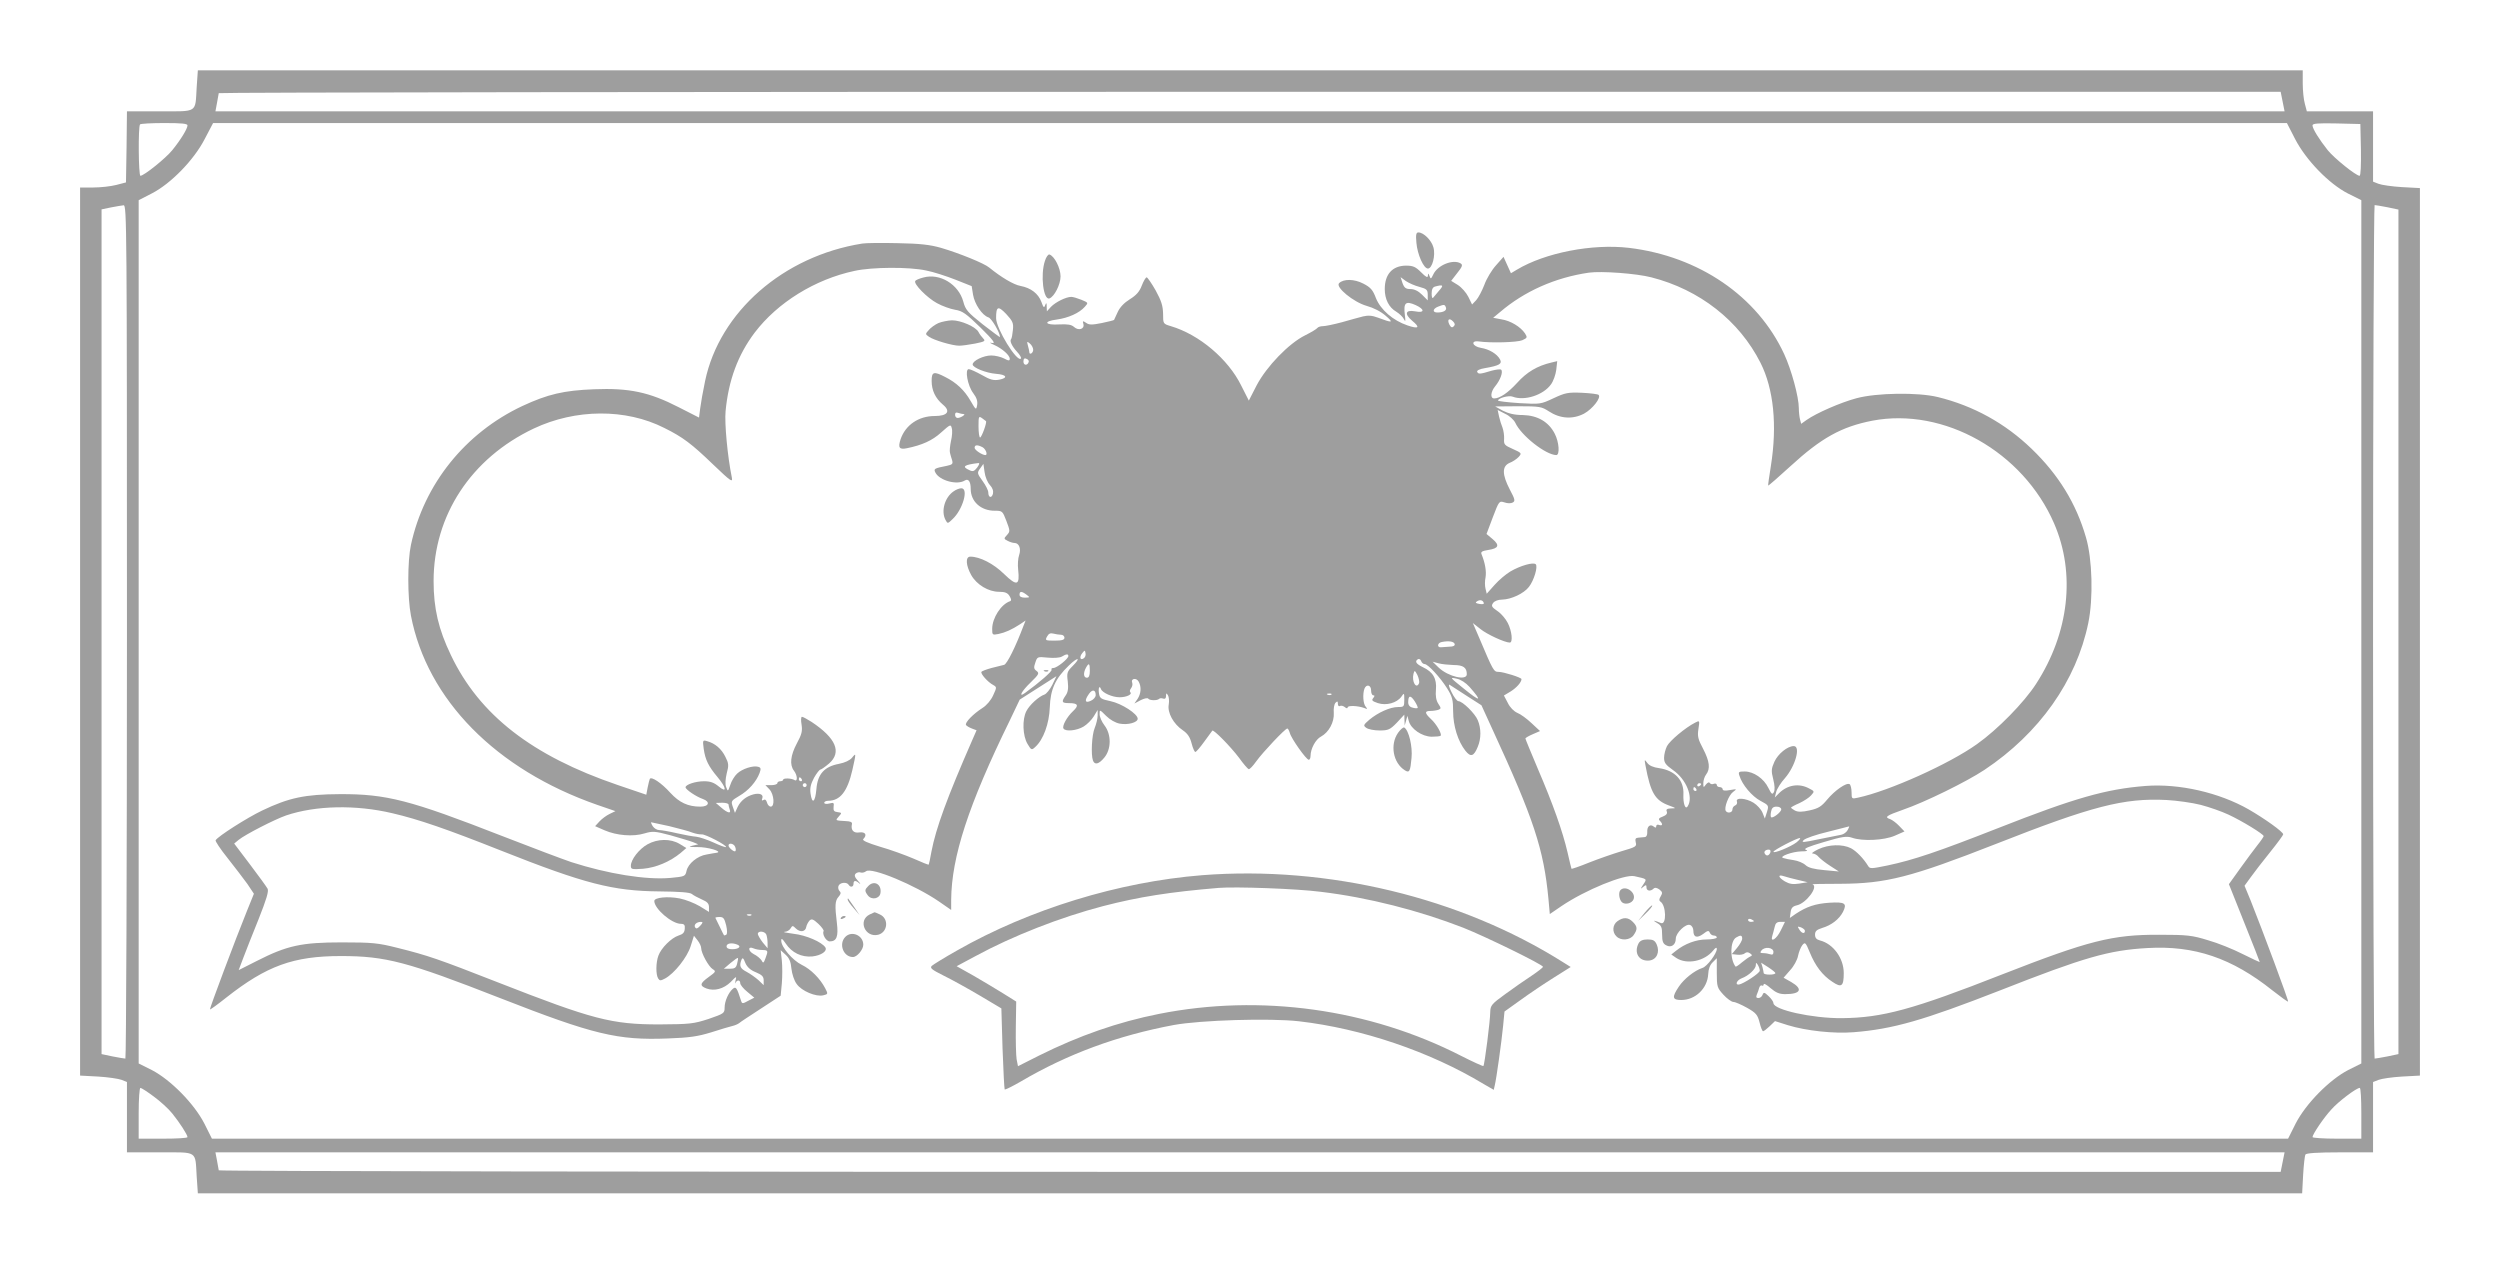 <?xml version="1.0" standalone="no"?>
<!DOCTYPE svg PUBLIC "-//W3C//DTD SVG 20010904//EN"
 "http://www.w3.org/TR/2001/REC-SVG-20010904/DTD/svg10.dtd">
<svg version="1.0" xmlns="http://www.w3.org/2000/svg"
 width="1280pt" height="647pt" viewBox="0 0 1280 647"
 preserveAspectRatio="xMidYMid meet">
<g transform="translate(0,647) scale(0.1,-0.1)"
fill="#9e9e9e" stroke="none">
<path d="M1007 6023 c-8 -133 8 -123 -188 -123 l-169 0 -2 -182 -3 -182 -50
-13 c-27 -7 -80 -13 -117 -13 l-68 0 0 -2274 0 -2273 93 -5 c50 -3 104 -11
120 -17 l27 -11 0 -180 0 -180 169 0 c196 0 180 10 188 -123 l6 -87 5387 0
5387 0 5 94 c3 51 8 98 12 105 5 7 60 11 177 11 l169 0 0 180 0 180 28 11 c15
6 69 14 120 17 l92 5 0 2272 0 2272 -92 5 c-51 3 -105 11 -120 17 l-28 11 0
180 0 180 -170 0 -169 0 -10 38 c-6 20 -11 67 -11 105 l0 67 -5389 0 -5388 0
-6 -87z m10680 -73 l10 -50 -5297 0 -5297 0 8 43 c4 23 8 45 9 50 0 4 2375 7
5279 7 l5278 0 10 -50z m-10727 -122 c0 -17 -35 -74 -78 -127 -34 -42 -145
-131 -163 -131 -10 0 -12 253 -2 263 3 4 60 7 125 7 88 0 118 -3 118 -12z
m10791 -70 c56 -108 173 -229 271 -279 l68 -34 0 -2210 0 -2210 -68 -34 c-96
-50 -216 -172 -268 -273 l-39 -78 -5315 0 -5315 0 -39 78 c-52 101 -172 223
-268 273 l-68 34 0 2210 0 2210 68 35 c97 50 215 171 270 278 l43 82 5309 0
5309 0 42 -82z m337 -55 c1 -76 -1 -133 -7 -133 -18 0 -129 89 -163 131 -43
54 -78 110 -78 127 0 10 28 12 123 10 l122 -3 3 -132z m-11438 -2468 c0 -1202
-4 -2185 -8 -2185 -5 0 -34 5 -65 11 l-57 12 0 2162 0 2163 48 10 c26 5 55 10
65 11 16 1 17 -109 17 -2184z m11573 2174 l57 -12 0 -2162 0 -2162 -57 -12
c-31 -6 -60 -11 -65 -11 -4 0 -8 983 -8 2185 0 1202 4 2185 8 2185 5 0 34 -5
65 -11z m-11436 -4553 c33 -24 76 -63 95 -87 38 -47 78 -109 78 -121 0 -5 -56
-8 -125 -8 l-125 0 0 130 c0 72 4 130 9 130 5 0 36 -20 68 -44z m11303 -86 l0
-130 -125 0 c-69 0 -125 4 -125 8 0 14 57 99 97 142 35 40 128 110 145 110 5
0 8 -58 8 -130z m-403 -250 l-10 -50 -5278 0 c-2904 0 -5279 3 -5279 8 -1 4
-5 26 -9 50 l-8 42 5297 0 5297 0 -10 -50z"/>
<path d="M7252 5227 c5 -60 37 -132 59 -132 22 0 40 67 28 109 -10 36 -50 76
-77 76 -11 0 -14 -11 -10 -53z"/>
<path d="M4415 5223 c-404 -64 -731 -350 -805 -704 -11 -52 -22 -115 -25 -140
l-6 -47 -104 53 c-152 78 -254 99 -433 92 -155 -6 -237 -25 -368 -86 -293
-138 -503 -400 -570 -711 -18 -84 -18 -268 0 -362 83 -430 435 -788 954 -969
l93 -32 -29 -14 c-17 -8 -40 -25 -53 -39 l-22 -24 48 -21 c62 -27 147 -34 205
-16 41 12 52 12 134 -10 48 -14 100 -29 115 -35 l26 -11 -30 -7 c-23 -6 -17
-7 25 -7 52 1 133 -23 100 -29 -8 -1 -32 -5 -52 -9 -47 -7 -95 -47 -103 -84
-6 -28 -9 -29 -83 -36 -125 -11 -320 21 -507 81 -44 15 -204 75 -355 134 -471
184 -591 215 -830 214 -179 -1 -260 -18 -398 -84 -77 -37 -225 -131 -238 -152
-3 -4 24 -45 61 -91 36 -45 81 -105 101 -132 l34 -51 -36 -89 c-58 -143 -192
-500 -189 -503 2 -2 39 25 83 60 207 163 344 213 587 213 230 0 340 -29 815
-215 478 -187 602 -217 858 -207 111 4 153 10 222 31 47 15 96 30 110 33 13 3
29 10 35 15 5 5 56 38 111 74 l101 66 6 63 c3 35 3 88 0 117 l-6 53 25 -23
c19 -17 27 -36 30 -71 3 -27 14 -62 27 -79 25 -36 99 -67 136 -58 25 6 25 7
10 36 -26 50 -74 98 -120 120 -47 23 -105 91 -105 123 0 16 5 12 23 -14 31
-47 81 -71 136 -66 45 5 78 27 67 46 -18 28 -99 63 -163 70 -38 5 -58 9 -46
10 12 0 26 9 31 18 9 15 11 15 27 -1 22 -21 49 -17 53 8 2 11 10 25 17 33 11
10 19 7 45 -17 17 -16 29 -33 27 -37 -9 -16 13 -53 31 -53 36 0 45 25 37 93
-11 90 -10 115 8 135 12 14 14 21 6 29 -7 7 -9 19 -6 27 7 18 42 22 52 6 9
-15 25 -12 25 5 0 18 11 19 30 2 8 -6 5 0 -8 14 -16 18 -19 28 -11 36 6 6 18
9 25 6 8 -3 20 0 28 6 27 23 252 -71 374 -155 l62 -43 0 52 c2 220 88 485 300
918 l51 107 94 60 94 60 -21 -44 c-12 -24 -30 -46 -40 -50 -28 -9 -77 -53 -93
-85 -22 -42 -19 -127 6 -168 19 -32 21 -33 40 -15 41 37 71 119 74 203 3 91
28 147 98 214 46 45 64 42 19 -3 -28 -28 -31 -35 -25 -79 4 -36 1 -55 -11 -72
-23 -33 -20 -39 18 -39 46 0 51 -12 20 -41 -31 -29 -57 -76 -49 -89 10 -17 68
-11 103 10 18 11 41 34 52 52 l20 33 0 -28 c0 -15 -7 -44 -15 -64 -15 -35 -20
-137 -9 -167 9 -24 30 -19 58 15 36 43 37 118 1 165 -14 18 -25 44 -25 57 0
25 0 25 33 -8 20 -20 48 -36 70 -40 42 -8 92 6 92 25 0 25 -82 78 -139 90 -47
10 -55 14 -59 38 -5 28 2 46 10 24 7 -19 58 -42 95 -42 36 0 67 15 55 26 -4 4
-2 13 4 20 6 8 9 20 6 28 -9 22 21 28 33 6 15 -27 12 -62 -6 -89 l-16 -23 32
17 c18 9 35 13 39 8 7 -10 46 -11 56 -1 4 4 13 4 21 1 9 -3 14 2 14 13 0 16 2
17 10 4 5 -8 7 -29 4 -47 -8 -41 24 -100 72 -132 25 -17 37 -36 45 -67 6 -24
15 -44 19 -44 5 0 25 24 46 53 21 28 39 54 41 56 6 8 94 -82 137 -139 22 -31
45 -57 49 -58 5 -2 22 16 39 40 33 46 148 168 159 168 4 0 9 -10 13 -23 7 -28
84 -137 97 -137 5 0 9 9 9 20 0 36 26 85 54 99 40 22 68 74 65 121 -2 22 2 45
9 52 9 9 12 8 12 -6 0 -9 5 -14 10 -11 6 4 17 1 25 -5 9 -8 15 -8 15 -2 0 11
52 9 85 -3 16 -7 18 -6 8 6 -14 14 -17 66 -7 93 10 25 34 19 34 -9 0 -14 5
-25 11 -25 8 0 8 -4 0 -14 -10 -12 -5 -16 24 -26 43 -14 97 1 120 33 14 21 15
20 15 -16 0 -35 -2 -37 -32 -37 -41 0 -102 -28 -147 -65 -31 -27 -32 -30 -15
-42 10 -7 40 -13 67 -13 45 0 54 4 89 40 l38 41 1 -28 1 -28 7 25 7 25 7 -27
c11 -40 67 -79 117 -80 22 0 43 2 46 5 8 8 -21 60 -50 86 -32 30 -33 41 -2 41
13 0 32 3 41 6 14 6 14 8 -1 31 -11 17 -15 40 -12 72 5 56 -15 91 -67 115 -35
17 -43 30 -25 41 6 3 13 -1 16 -9 3 -9 11 -16 18 -16 17 0 79 -67 115 -124 27
-43 31 -59 31 -118 0 -75 25 -154 63 -202 27 -34 43 -29 63 20 18 42 18 95 0
137 -14 34 -78 97 -99 97 -7 0 -23 21 -35 46 -13 25 -17 42 -10 38 7 -5 47
-30 88 -57 l75 -48 58 -127 c209 -453 261 -610 285 -864 l7 -78 60 41 c123 83
322 164 373 153 67 -15 65 -13 46 -42 -16 -24 -16 -26 -1 -13 15 12 17 11 17
-3 0 -18 21 -21 36 -6 7 7 17 5 30 -4 16 -13 17 -18 7 -35 -9 -14 -9 -22 -2
-27 30 -18 33 -122 3 -110 -37 15 -46 16 -21 1 23 -13 27 -22 27 -60 0 -35 5
-47 21 -55 25 -14 49 2 49 34 0 30 52 79 73 70 10 -3 17 -17 17 -29 0 -34 18
-40 50 -17 23 18 29 19 34 7 3 -8 12 -15 21 -15 8 0 15 -4 15 -10 0 -5 -24
-10 -52 -10 -54 0 -112 -22 -157 -58 l-24 -19 26 -18 c54 -35 144 -17 189 39
12 15 18 17 18 7 0 -23 -50 -90 -74 -97 -40 -13 -94 -56 -120 -95 -37 -55 -34
-69 12 -69 72 0 134 59 138 132 1 26 9 48 23 61 l21 21 0 -75 c0 -71 2 -77 34
-112 18 -20 42 -37 51 -37 10 0 41 -14 70 -30 46 -26 54 -36 64 -75 6 -25 14
-45 18 -45 4 0 19 12 34 26 l27 26 66 -21 c95 -29 235 -44 336 -36 203 16 358
61 750 214 432 170 558 206 755 217 240 14 432 -51 640 -217 42 -33 78 -59 80
-57 4 3 -131 365 -192 518 l-31 75 32 44 c17 24 61 81 99 128 37 46 67 87 67
91 0 13 -94 80 -177 128 -151 86 -355 133 -527 120 -203 -16 -362 -61 -756
-216 -308 -121 -433 -163 -565 -191 -83 -17 -91 -18 -100 -3 -24 39 -60 76
-88 91 -43 22 -114 20 -167 -5 -25 -12 -38 -22 -29 -22 9 0 23 -8 30 -17 8 -9
34 -30 59 -46 l45 -29 -75 7 c-54 5 -81 12 -96 26 -12 11 -39 22 -60 25 -21 3
-46 8 -54 11 -24 7 46 33 94 34 29 0 35 3 22 8 -14 5 11 16 93 40 94 28 116
31 143 22 53 -19 163 -14 219 10 l50 22 -27 28 c-15 16 -36 31 -46 35 -32 10
-20 18 65 48 111 38 325 143 417 204 281 187 471 456 532 752 26 126 21 328
-12 439 -50 173 -140 320 -278 453 -136 131 -297 220 -480 265 -102 25 -313
22 -417 -6 -82 -22 -205 -76 -255 -111 l-28 -20 -6 23 c-3 12 -6 38 -6 57 0
58 -38 197 -75 277 -137 296 -436 501 -795 544 -188 22 -429 -25 -574 -112
l-30 -18 -19 42 -19 42 -38 -43 c-22 -24 -49 -69 -60 -100 -12 -31 -31 -67
-42 -79 l-21 -22 -19 39 c-11 22 -35 49 -54 61 l-34 21 31 40 c26 32 29 42 18
49 -38 24 -119 -8 -141 -57 -11 -23 -13 -24 -19 -7 -6 15 -8 15 -8 2 -1 -13
-10 -8 -35 17 -28 28 -41 34 -78 34 -69 -1 -108 -44 -108 -120 0 -52 21 -94
59 -116 16 -10 34 -27 39 -38 8 -16 9 -11 5 20 -8 64 3 75 55 52 48 -22 47
-42 -3 -32 -49 9 -56 -13 -15 -48 43 -35 34 -44 -24 -24 -74 25 -137 80 -161
139 -16 43 -28 56 -65 75 -46 24 -101 25 -124 2 -20 -20 74 -97 141 -116 36
-10 73 -29 98 -51 42 -36 36 -38 -41 -9 -29 11 -50 12 -75 6 -19 -5 -68 -18
-109 -30 -41 -11 -85 -20 -97 -20 -12 0 -24 -4 -28 -9 -3 -5 -31 -22 -63 -38
-83 -41 -197 -159 -248 -256 l-40 -78 -39 77 c-67 136 -215 261 -360 304 -40
12 -40 12 -40 64 -1 41 -9 66 -38 119 -21 37 -42 67 -46 67 -5 0 -16 -19 -25
-42 -12 -32 -29 -50 -61 -70 -29 -18 -51 -41 -62 -65 -10 -21 -18 -39 -19 -41
-1 -2 -30 -9 -63 -16 -50 -10 -65 -10 -80 1 -17 11 -19 11 -14 -6 7 -26 -25
-36 -48 -15 -13 12 -33 15 -75 13 -75 -5 -85 16 -13 25 58 8 115 33 143 65 19
21 19 21 -17 36 -20 8 -43 15 -52 15 -27 0 -81 -27 -104 -51 l-21 -23 -1 25
c0 20 -2 21 -8 6 -5 -15 -9 -12 -19 17 -16 43 -54 72 -107 82 -35 6 -100 45
-160 94 -26 22 -155 74 -247 101 -56 16 -107 22 -223 24 -82 2 -163 1 -180 -2z
m327 -138 c37 -7 104 -29 150 -47 l83 -33 7 -44 c8 -48 47 -106 79 -116 16 -5
59 -78 59 -101 0 -2 -39 27 -88 65 -78 62 -89 75 -100 117 -24 88 -120 147
-205 123 -20 -5 -39 -13 -41 -18 -9 -15 61 -86 111 -113 27 -15 69 -30 93 -34
38 -6 56 -19 130 -91 65 -64 79 -83 60 -79 -17 4 -13 0 10 -10 42 -19 80 -53
80 -71 0 -11 -6 -11 -30 2 -16 8 -45 15 -65 15 -39 0 -95 -27 -95 -46 0 -16
68 -44 120 -48 54 -4 63 -21 16 -30 -28 -5 -46 -1 -89 24 -29 16 -59 30 -67
30 -21 0 -6 -85 23 -123 18 -24 23 -41 20 -61 -5 -27 -6 -26 -34 22 -31 54
-72 93 -130 122 -58 30 -69 27 -69 -20 0 -49 19 -89 58 -122 41 -34 23 -58
-42 -58 -83 0 -150 -46 -175 -119 -14 -43 -7 -54 32 -46 78 16 130 39 176 81
46 41 49 43 54 22 4 -12 2 -42 -4 -66 -5 -24 -8 -52 -5 -61 2 -9 7 -26 11 -38
5 -18 1 -22 -27 -28 -66 -13 -69 -15 -58 -36 22 -40 111 -64 150 -39 18 11 30
-5 30 -43 0 -65 52 -112 123 -112 39 0 40 -1 60 -53 19 -50 19 -53 3 -71 -17
-18 -17 -20 3 -30 11 -6 27 -11 35 -11 24 0 35 -30 24 -62 -6 -16 -8 -50 -5
-75 9 -81 -6 -86 -72 -22 -54 53 -124 89 -173 89 -26 0 -23 -45 5 -95 28 -49
88 -85 142 -85 30 0 44 -5 54 -22 9 -15 10 -23 3 -26 -46 -15 -92 -86 -92
-142 0 -31 1 -32 32 -26 34 7 68 22 111 50 l28 19 -11 -28 c-40 -106 -84 -195
-99 -199 -9 -2 -37 -9 -64 -16 -26 -7 -50 -16 -52 -20 -6 -9 33 -53 60 -67 19
-11 19 -12 0 -53 -11 -25 -34 -52 -55 -65 -47 -30 -91 -75 -84 -87 3 -5 17
-13 30 -18 l24 -9 -21 -48 c-130 -297 -187 -453 -210 -573 -6 -36 -13 -66 -14
-67 0 -2 -36 12 -78 31 -42 18 -119 46 -172 61 -65 20 -92 32 -85 39 21 21 11
38 -20 34 -30 -5 -45 12 -38 43 2 10 -8 14 -32 15 -54 3 -54 3 -36 23 17 19
17 20 -6 23 -18 2 -22 8 -20 27 3 21 1 23 -22 17 -15 -4 -26 -2 -26 4 0 5 9
10 20 10 62 0 99 48 124 157 20 89 20 90 -2 63 -11 -13 -36 -25 -67 -31 -74
-14 -109 -52 -115 -129 -6 -68 -22 -80 -30 -23 -4 28 1 49 18 81 13 23 28 42
33 42 4 0 24 14 44 31 66 58 35 130 -90 213 -22 14 -44 26 -49 26 -5 0 -6 -18
-2 -40 5 -33 1 -50 -24 -96 -33 -62 -38 -110 -15 -140 18 -23 20 -58 3 -48
-16 10 -58 11 -58 2 0 -4 -7 -8 -15 -8 -8 0 -15 -4 -15 -10 0 -5 -14 -10 -30
-10 l-31 0 21 -22 c23 -25 28 -88 6 -88 -7 0 -16 9 -19 21 -4 14 -10 18 -18
13 -9 -5 -10 -2 -6 9 7 19 -13 28 -45 20 -37 -10 -65 -32 -81 -64 l-14 -31
-11 31 c-10 29 -9 31 33 56 47 27 87 72 104 117 8 22 7 28 -7 32 -25 8 -82
-10 -108 -35 -13 -12 -29 -38 -35 -58 -12 -34 -12 -35 -21 -11 -6 15 -4 41 3
71 11 40 10 51 -7 84 -20 41 -53 69 -93 80 -23 7 -24 6 -18 -39 8 -56 24 -89
71 -145 46 -55 49 -84 5 -47 -23 19 -42 26 -74 26 -44 0 -95 -17 -95 -31 0
-11 54 -48 89 -60 39 -14 31 -39 -13 -39 -64 0 -108 21 -154 71 -45 50 -97 85
-105 71 -2 -4 -7 -24 -11 -44 l-7 -37 -147 50 c-437 149 -707 358 -853 664
-64 133 -89 240 -89 380 0 336 192 629 513 781 214 101 471 103 668 3 95 -47
140 -81 251 -188 90 -86 100 -93 95 -66 -22 107 -38 278 -32 340 15 158 63
288 149 402 117 154 309 273 511 316 90 20 281 21 367 2z m3713 -35 c247 -63
450 -222 559 -438 67 -133 86 -319 53 -527 -9 -54 -15 -100 -14 -101 1 -2 53
43 114 99 158 145 261 202 419 233 367 70 772 -159 931 -526 111 -256 77 -560
-92 -821 -61 -95 -197 -234 -303 -309 -141 -101 -450 -240 -609 -274 -32 -7
-33 -7 -33 28 0 19 -5 38 -10 41 -16 10 -76 -32 -115 -79 -29 -35 -44 -45 -89
-55 -40 -9 -60 -9 -76 -1 -11 6 -20 13 -20 15 0 2 19 13 43 23 23 11 50 28 60
40 18 20 18 21 -12 36 -51 27 -110 17 -152 -25 l-22 -22 7 28 c4 16 24 48 45
71 53 61 82 164 45 164 -32 0 -81 -40 -99 -80 -16 -36 -17 -47 -6 -90 8 -32 9
-55 3 -66 -8 -14 -12 -10 -28 22 -23 48 -76 84 -121 84 -31 0 -34 -2 -27 -22
14 -46 64 -105 107 -128 43 -23 44 -24 34 -57 l-11 -34 -12 30 c-7 17 -28 40
-46 51 -39 24 -93 28 -85 6 3 -8 -1 -17 -9 -20 -8 -3 -14 -12 -14 -21 0 -16
-25 -21 -34 -7 -10 16 15 81 37 97 21 16 21 16 -15 10 -25 -5 -38 -3 -38 4 0
6 -7 11 -15 11 -8 0 -15 5 -15 11 0 6 -7 9 -15 6 -8 -4 -17 -2 -21 4 -3 6 -11
3 -20 -8 -12 -17 -13 -16 -13 7 0 14 6 34 14 44 23 30 18 68 -15 132 -26 49
-30 64 -24 102 7 44 6 44 -17 32 -51 -26 -129 -92 -144 -120 -8 -16 -15 -43
-15 -60 0 -25 8 -36 46 -63 68 -47 105 -139 75 -185 -12 -20 -24 14 -22 60 4
73 -43 123 -124 135 -30 4 -51 13 -61 27 -15 20 -15 19 -9 -14 26 -140 49
-178 120 -204 38 -14 38 -15 11 -15 -21 -1 -27 -5 -22 -16 4 -11 -3 -19 -21
-26 -20 -7 -23 -13 -15 -21 17 -17 15 -28 -3 -22 -8 4 -15 1 -15 -6 0 -9 -4
-9 -13 -2 -18 15 -35 1 -33 -28 1 -16 -5 -26 -14 -26 -8 -1 -23 -2 -33 -3 -13
-1 -16 -7 -12 -24 6 -21 0 -24 -72 -45 -43 -13 -118 -39 -166 -58 -49 -20 -90
-34 -91 -32 -1 1 -10 39 -20 83 -25 108 -75 249 -152 428 -35 83 -64 153 -64
156 0 3 17 13 38 22 l37 16 -43 40 c-24 23 -57 47 -73 53 -18 8 -38 28 -49 51
l-20 38 35 21 c30 19 55 47 55 63 0 8 -92 37 -117 37 -25 0 -27 3 -101 178
l-31 72 38 -30 c34 -28 126 -70 151 -70 17 0 11 59 -10 100 -11 22 -35 50 -54
62 -29 20 -32 26 -21 41 7 10 26 17 46 17 46 1 111 31 137 65 26 33 47 104 35
116 -12 12 -79 -7 -130 -37 -22 -13 -59 -44 -81 -69 l-40 -45 -6 25 c-4 15 -4
41 0 59 5 30 -2 73 -20 117 -6 13 1 18 33 23 54 8 61 24 23 56 l-31 26 32 85
c32 84 33 85 59 77 16 -6 34 -6 43 -1 14 8 12 16 -15 67 -40 77 -40 119 -1
136 16 6 37 20 47 31 16 18 15 20 -30 40 -43 19 -47 23 -45 52 1 18 -3 43 -8
57 -6 14 -14 40 -18 58 l-7 33 39 -20 c22 -10 44 -31 51 -45 30 -66 156 -165
210 -166 19 0 15 66 -8 110 -31 60 -87 93 -163 95 -43 0 -74 8 -102 22 l-40
22 118 1 c111 0 120 -2 157 -26 58 -38 122 -42 180 -12 44 24 89 82 75 96 -3
4 -42 9 -86 11 -71 3 -85 0 -145 -28 -66 -31 -68 -31 -175 -25 -60 4 -109 10
-109 13 0 13 56 28 75 20 60 -23 157 8 196 63 12 16 24 50 27 74 l5 45 -29 -7
c-73 -17 -127 -49 -177 -105 -46 -50 -88 -79 -117 -79 -21 0 -18 34 5 62 26
31 42 74 31 85 -4 4 -26 1 -49 -5 -59 -18 -69 -19 -74 -5 -2 6 13 14 39 18 75
13 90 22 78 45 -15 28 -55 52 -98 59 -43 7 -54 38 -12 33 63 -9 198 -5 224 6
26 12 27 14 14 35 -23 34 -74 65 -121 72 l-42 8 35 29 c125 107 283 177 455
202 64 9 243 -4 320 -24z m-1187 -49 c37 -10 42 -15 42 -41 l0 -28 -29 29
c-19 19 -40 29 -59 29 -24 0 -32 6 -41 30 l-10 31 27 -20 c15 -10 46 -24 70
-30z m101 -18 c-13 -16 -27 -32 -31 -37 -5 -6 -8 4 -8 21 0 22 6 33 18 36 41
11 45 7 21 -20z m34 -87 c6 -15 -12 -26 -44 -26 -26 0 -24 19 4 30 31 12 34
12 40 -4z m-2217 -116 c-2 -22 -6 -43 -9 -46 -9 -9 4 -37 31 -66 14 -15 23
-31 19 -34 -20 -20 -127 154 -127 207 0 61 10 65 52 21 33 -36 38 -46 34 -82z
m2257 19 c-8 -8 -14 -6 -22 9 -13 25 -2 37 18 17 11 -11 12 -18 4 -26z m-2153
-120 c0 -17 -20 -29 -20 -11 0 4 -3 18 -7 32 -6 22 -5 24 10 11 9 -7 17 -22
17 -32z m-23 -62 c-6 -20 -27 -19 -27 2 0 14 5 19 15 14 9 -3 14 -10 12 -16z
m-334 -267 c16 0 -14 -20 -30 -20 -7 0 -13 7 -13 16 0 11 5 14 16 10 9 -3 21
-6 27 -6z m115 -36 c7 -4 -22 -84 -30 -84 -4 0 -8 25 -8 56 0 52 1 55 18 43 9
-7 18 -14 20 -15z m-17 -134 c16 -9 28 -40 14 -40 -16 0 -55 26 -55 37 0 16
14 17 41 3z m-28 -104 c-15 -19 -22 -22 -40 -13 -40 18 -28 27 45 36 9 1 7 -6
-5 -23z m65 -89 c14 -15 19 -30 16 -45 -7 -25 -24 -20 -24 7 0 10 -13 36 -29
58 -28 39 -29 42 -13 64 l17 24 6 -42 c3 -24 15 -53 27 -66z m188 -562 c18
-14 18 -14 -8 -15 -18 0 -28 5 -28 15 0 19 11 19 36 0z m2341 -42 c2 -6 -7 -8
-23 -5 -19 3 -22 7 -12 13 15 10 30 7 35 -8z m-2164 -163 c9 0 17 -7 17 -15 0
-11 -12 -15 -50 -15 -48 0 -50 1 -39 21 8 15 17 19 32 15 12 -3 30 -6 40 -6z
m2015 -47 c2 -9 -7 -14 -27 -14 -17 -1 -36 -2 -43 -3 -22 -2 -19 23 4 27 36 7
61 3 66 -10z m-1900 -74 c-18 -12 -23 8 -6 28 12 15 13 15 16 -2 2 -10 -2 -21
-10 -26z m-78 12 c0 -14 -59 -61 -76 -61 -9 0 -13 -4 -10 -9 5 -7 -64 -67
-136 -119 -36 -26 -18 9 29 54 43 42 45 47 30 59 -14 10 -15 17 -6 43 10 30
11 30 63 25 31 -3 61 -1 72 5 23 14 34 15 34 3z m1973 -46 c49 0 67 -13 67
-47 0 -35 -95 -12 -143 33 l-32 31 30 -8 c17 -5 52 -8 78 -9z m-1863 -30 c0
-24 -5 -35 -15 -35 -17 0 -20 23 -5 51 15 27 20 24 20 -16z m1686 -62 c-14
-35 -39 7 -29 47 5 19 7 19 20 -6 7 -15 11 -34 9 -41z m258 -20 c67 -76 57
-79 -29 -9 -73 59 -74 59 -36 51 20 -4 46 -21 65 -42z m-1914 -42 c0 -10 -11
-23 -25 -29 -30 -14 -34 1 -9 36 17 24 34 21 34 -7z m1207 3 c-3 -3 -12 -4
-19 -1 -8 3 -5 6 6 6 11 1 17 -2 13 -5z m441 -69 c-2 -2 -14 -2 -26 2 -14 3
-22 13 -22 27 0 37 12 38 33 6 11 -17 18 -33 15 -35z m-3153 -365 c3 -5 1 -10
-4 -10 -6 0 -11 5 -11 10 0 6 2 10 4 10 3 0 8 -4 11 -10z m25 -30 c0 -5 -4
-10 -10 -10 -5 0 -10 5 -10 10 0 6 5 10 10 10 6 0 10 -4 10 -10z m4580 6 c0
-3 -4 -8 -10 -11 -5 -3 -10 -1 -10 4 0 6 5 11 10 11 6 0 10 -2 10 -4z m-25
-26 c3 -5 1 -10 -4 -10 -6 0 -11 5 -11 10 0 6 2 10 4 10 3 0 8 -4 11 -10z
m2583 -81 c42 -11 106 -33 142 -50 69 -32 180 -100 180 -110 0 -3 -14 -24 -31
-45 -17 -22 -57 -75 -89 -120 l-58 -81 79 -198 c44 -109 79 -199 79 -201 0 -1
-39 17 -87 41 -49 25 -128 57 -178 71 -81 25 -106 28 -250 28 -240 1 -361 -30
-804 -203 -458 -180 -613 -222 -821 -224 -152 -1 -350 43 -350 77 0 7 -11 23
-25 36 -21 20 -25 21 -31 6 -3 -9 -13 -16 -21 -16 -11 0 -13 5 -8 18 4 9 10
25 12 34 3 10 9 15 14 12 5 -3 9 0 9 6 0 7 16 -2 35 -19 27 -23 45 -31 75 -31
80 0 93 26 31 62 l-39 22 33 38 c19 20 37 53 41 74 4 20 14 45 22 55 14 17 17
14 38 -37 28 -69 65 -118 116 -151 47 -32 58 -23 58 45 0 76 -54 150 -122 167
-18 5 -25 13 -25 30 0 17 8 25 37 34 47 14 86 44 106 82 22 44 11 52 -70 47
-72 -5 -116 -20 -172 -57 l-30 -21 4 30 c3 22 11 30 33 35 47 11 111 96 79
107 -5 2 59 3 143 3 233 1 360 33 796 204 493 194 655 236 874 225 54 -3 132
-14 175 -25z m-7538 2 c0 -5 3 -16 6 -25 9 -24 -11 -19 -43 9 l-28 24 33 1
c17 0 32 -4 32 -9z m-1720 -45 c133 -31 278 -81 555 -191 429 -170 573 -207
811 -209 103 -1 156 -5 166 -13 8 -7 31 -19 51 -28 28 -12 37 -21 37 -40 l0
-24 -47 29 c-27 16 -73 34 -103 40 -61 12 -130 5 -130 -13 0 -40 90 -117 136
-117 17 0 22 -6 20 -25 -1 -19 -9 -28 -32 -35 -37 -12 -89 -64 -103 -103 -13
-35 -14 -97 -1 -117 8 -12 12 -12 35 0 48 26 113 108 131 165 l17 54 19 -24
c10 -13 18 -30 18 -39 0 -26 38 -95 59 -108 18 -11 16 -14 -20 -40 -46 -33
-48 -45 -12 -59 41 -15 88 -2 124 33 30 31 31 31 25 8 -3 -14 -3 -19 0 -12 8
17 24 15 24 -2 0 -8 16 -28 36 -44 l36 -30 -31 -16 c-29 -16 -32 -16 -37 1
-21 66 -26 73 -41 61 -23 -19 -43 -64 -43 -97 0 -29 -4 -31 -82 -58 -77 -25
-95 -27 -253 -28 -243 0 -340 25 -825 215 -309 121 -359 138 -515 177 -99 25
-128 28 -285 28 -206 0 -280 -16 -435 -95 l-93 -47 23 61 c13 34 48 124 79
200 40 101 53 143 46 156 -5 9 -45 65 -90 124 l-81 107 23 19 c33 27 185 105
243 125 151 51 356 56 545 11z m7110 20 c0 -14 -44 -48 -52 -40 -3 2 -3 16 0
29 3 18 11 25 28 25 14 0 24 -6 24 -14z m-5693 -86 c48 -12 102 -26 118 -33
17 -6 38 -10 47 -9 17 3 132 -57 125 -65 -3 -2 -31 8 -63 23 -33 15 -72 28
-89 30 -16 1 -61 9 -100 18 -38 9 -79 16 -90 16 -11 0 -26 9 -33 20 -7 11 -10
20 -8 20 2 0 44 -9 93 -20z m6033 -20 c-6 -11 -21 -22 -33 -24 -12 -2 -64 -13
-115 -23 -81 -17 -91 -18 -77 -4 9 9 64 28 123 42 59 15 108 27 110 28 1 0 -2
-8 -8 -19z m-262 -63 c-30 -23 -118 -59 -118 -48 0 8 121 71 135 70 6 0 -2
-10 -17 -22z m-5434 -23 c4 -9 4 -19 1 -22 -6 -6 -35 18 -35 29 0 16 28 10 34
-7z m5300 -29 c-7 -17 -20 -20 -28 -6 -7 10 3 21 20 21 8 0 11 -6 8 -15z m141
-140 l50 -12 -43 -7 c-33 -5 -50 -2 -73 11 -34 20 -39 38 -6 27 12 -4 45 -13
72 -19z m-5358 -181 c-3 -3 -12 -4 -19 -1 -8 3 -5 6 6 6 11 1 17 -2 13 -5z
m-129 -52 c6 -26 6 -45 0 -48 -5 -3 -10 -4 -11 -3 -2 2 -11 22 -22 44 -11 22
-21 42 -22 45 -2 3 8 5 21 5 20 0 25 -7 34 -43z m5262 22 c0 -2 -7 -4 -15 -4
-8 0 -15 4 -15 10 0 5 7 7 15 4 8 -4 15 -8 15 -10z m-5395 -24 c-14 -15 -20
-17 -26 -8 -8 13 7 28 30 28 11 0 10 -5 -4 -20z m5532 -25 c-21 -43 -54 -64
-43 -27 3 9 8 29 12 45 4 20 12 27 29 27 l24 0 -22 -45z m124 0 c1 -18 -16
-15 -28 5 -11 17 -11 18 8 12 11 -5 20 -12 20 -17z m-5317 -21 c3 -9 6 -28 6
-42 l0 -27 -25 30 c-13 17 -24 36 -25 43 0 18 37 15 44 -4z m4996 -20 c0 -9
-12 -30 -27 -48 l-26 -31 27 -3 c15 -2 33 1 39 7 9 7 17 7 27 0 12 -8 12 -12
2 -16 -7 -3 -26 -16 -43 -30 -16 -14 -31 -24 -33 -22 -30 39 -28 131 3 149 23
14 31 12 31 -6z m-5146 -30 c24 -9 9 -24 -25 -24 -19 0 -29 5 -29 15 0 15 26
20 54 9z m129 -28 c30 -1 31 -3 16 -43 -9 -25 -12 -26 -20 -10 -6 9 -23 24
-40 32 -30 16 -31 43 0 29 9 -4 28 -8 44 -8z m5177 -10 c0 -12 -5 -16 -16 -12
-9 3 -25 6 -36 6 -16 0 -18 3 -9 14 17 21 61 15 61 -8z m-5306 -60 c-5 -21
-12 -26 -37 -26 l-31 0 34 29 c19 16 36 28 38 26 2 -1 0 -14 -4 -29z m96 -44
c31 -13 40 -22 40 -41 l0 -25 -27 26 c-16 14 -43 33 -60 42 -33 17 -39 30 -27
61 6 14 10 11 20 -15 9 -21 26 -37 54 -48z m5140 8 c0 -13 -85 -68 -107 -71
-21 -2 -11 22 14 32 36 13 73 48 73 68 0 14 1 14 10 1 5 -8 10 -22 10 -30z
m80 -12 c0 -5 -13 -8 -30 -8 -16 0 -30 3 -30 8 0 4 -3 17 -6 30 l-7 23 36 -23
c20 -13 36 -26 37 -30z"/>
<path d="M4805 4816 c-16 -7 -39 -23 -49 -35 -19 -21 -19 -22 0 -35 23 -17
120 -46 155 -46 14 0 51 5 82 11 49 10 54 13 41 26 -8 8 -19 23 -24 33 -14 27
-90 60 -136 60 -21 -1 -52 -7 -69 -14z"/>
<path d="M4882 3954 c-45 -31 -65 -101 -41 -146 11 -20 11 -20 36 4 52 48 84
158 45 158 -10 0 -28 -7 -40 -16z"/>
<path d="M5348 3033 c7 -3 16 -2 19 1 4 3 -2 6 -13 5 -11 0 -14 -3 -6 -6z"/>
<path d="M5350 5134 c-24 -71 -8 -202 23 -192 25 9 57 71 57 113 0 42 -31 104
-57 112 -6 2 -17 -13 -23 -33z"/>
<path d="M7158 2718 c-42 -60 -26 -154 35 -192 23 -15 28 -5 34 63 6 59 -14
142 -37 156 -5 3 -19 -9 -32 -27z"/>
<path d="M3315 2147 c-43 -24 -85 -78 -85 -110 0 -18 5 -19 63 -15 65 6 136
35 192 81 l29 25 -34 21 c-47 28 -113 27 -165 -2z"/>
<path d="M6155 1989 c-427 -34 -883 -174 -1254 -385 -64 -36 -122 -72 -130
-79 -11 -11 -2 -19 60 -50 41 -20 124 -66 185 -102 l111 -66 6 -205 c4 -113 9
-207 11 -210 3 -2 40 16 83 41 240 141 495 235 783 289 137 25 492 36 641 19
321 -37 670 -155 945 -321 l52 -30 5 22 c9 36 35 225 43 306 l7 73 81 58 c44
32 121 84 169 114 l89 56 -40 25 c-525 331 -1205 495 -1847 445z m607 -85
c243 -29 504 -96 730 -184 116 -46 408 -189 408 -200 0 -4 -26 -24 -57 -45
-32 -21 -93 -63 -135 -94 -72 -52 -77 -59 -78 -93 0 -43 -29 -270 -35 -276 -2
-2 -53 21 -114 52 -471 241 -1027 318 -1546 215 -212 -42 -411 -112 -614 -213
l-109 -55 -7 36 c-3 19 -5 94 -4 165 l2 130 -64 40 c-35 22 -104 63 -152 91
l-89 50 99 53 c188 102 433 198 652 255 182 47 339 72 591 93 85 7 399 -4 522
-20z"/>
<path d="M4446 1934 c-19 -19 -20 -25 -3 -48 19 -26 61 -18 65 12 7 44 -32 67
-62 36z"/>
<path d="M8297 1913 c-12 -12 -7 -50 8 -63 17 -14 51 -5 59 16 13 35 -41 73
-67 47z"/>
<path d="M4340 1864 c0 -5 14 -25 31 -44 l30 -35 -27 40 c-16 22 -29 42 -31
44 -2 2 -3 0 -3 -5z"/>
<path d="M8421 1797 l-34 -42 38 37 c22 21 37 39 34 42 -2 2 -19 -14 -38 -37z"/>
<path d="M4453 1788 c-62 -30 -24 -120 43 -104 50 13 56 83 9 104 -14 7 -27
12 -28 11 -1 0 -12 -5 -24 -11z"/>
<path d="M4305 1770 c-3 -6 1 -7 9 -4 18 7 21 14 7 14 -6 0 -13 -4 -16 -10z"/>
<path d="M8282 1754 c-26 -18 -29 -56 -6 -78 23 -24 70 -20 88 6 21 30 20 44
-4 68 -24 24 -48 25 -78 4z"/>
<path d="M4327 1672 c-34 -37 -8 -102 40 -102 21 0 53 38 53 63 0 49 -61 74
-93 39z"/>
<path d="M8390 1641 c-26 -49 1 -94 54 -89 38 4 56 43 38 83 -9 20 -19 25 -46
25 -25 0 -38 -6 -46 -19z"/>
</g>
</svg>

